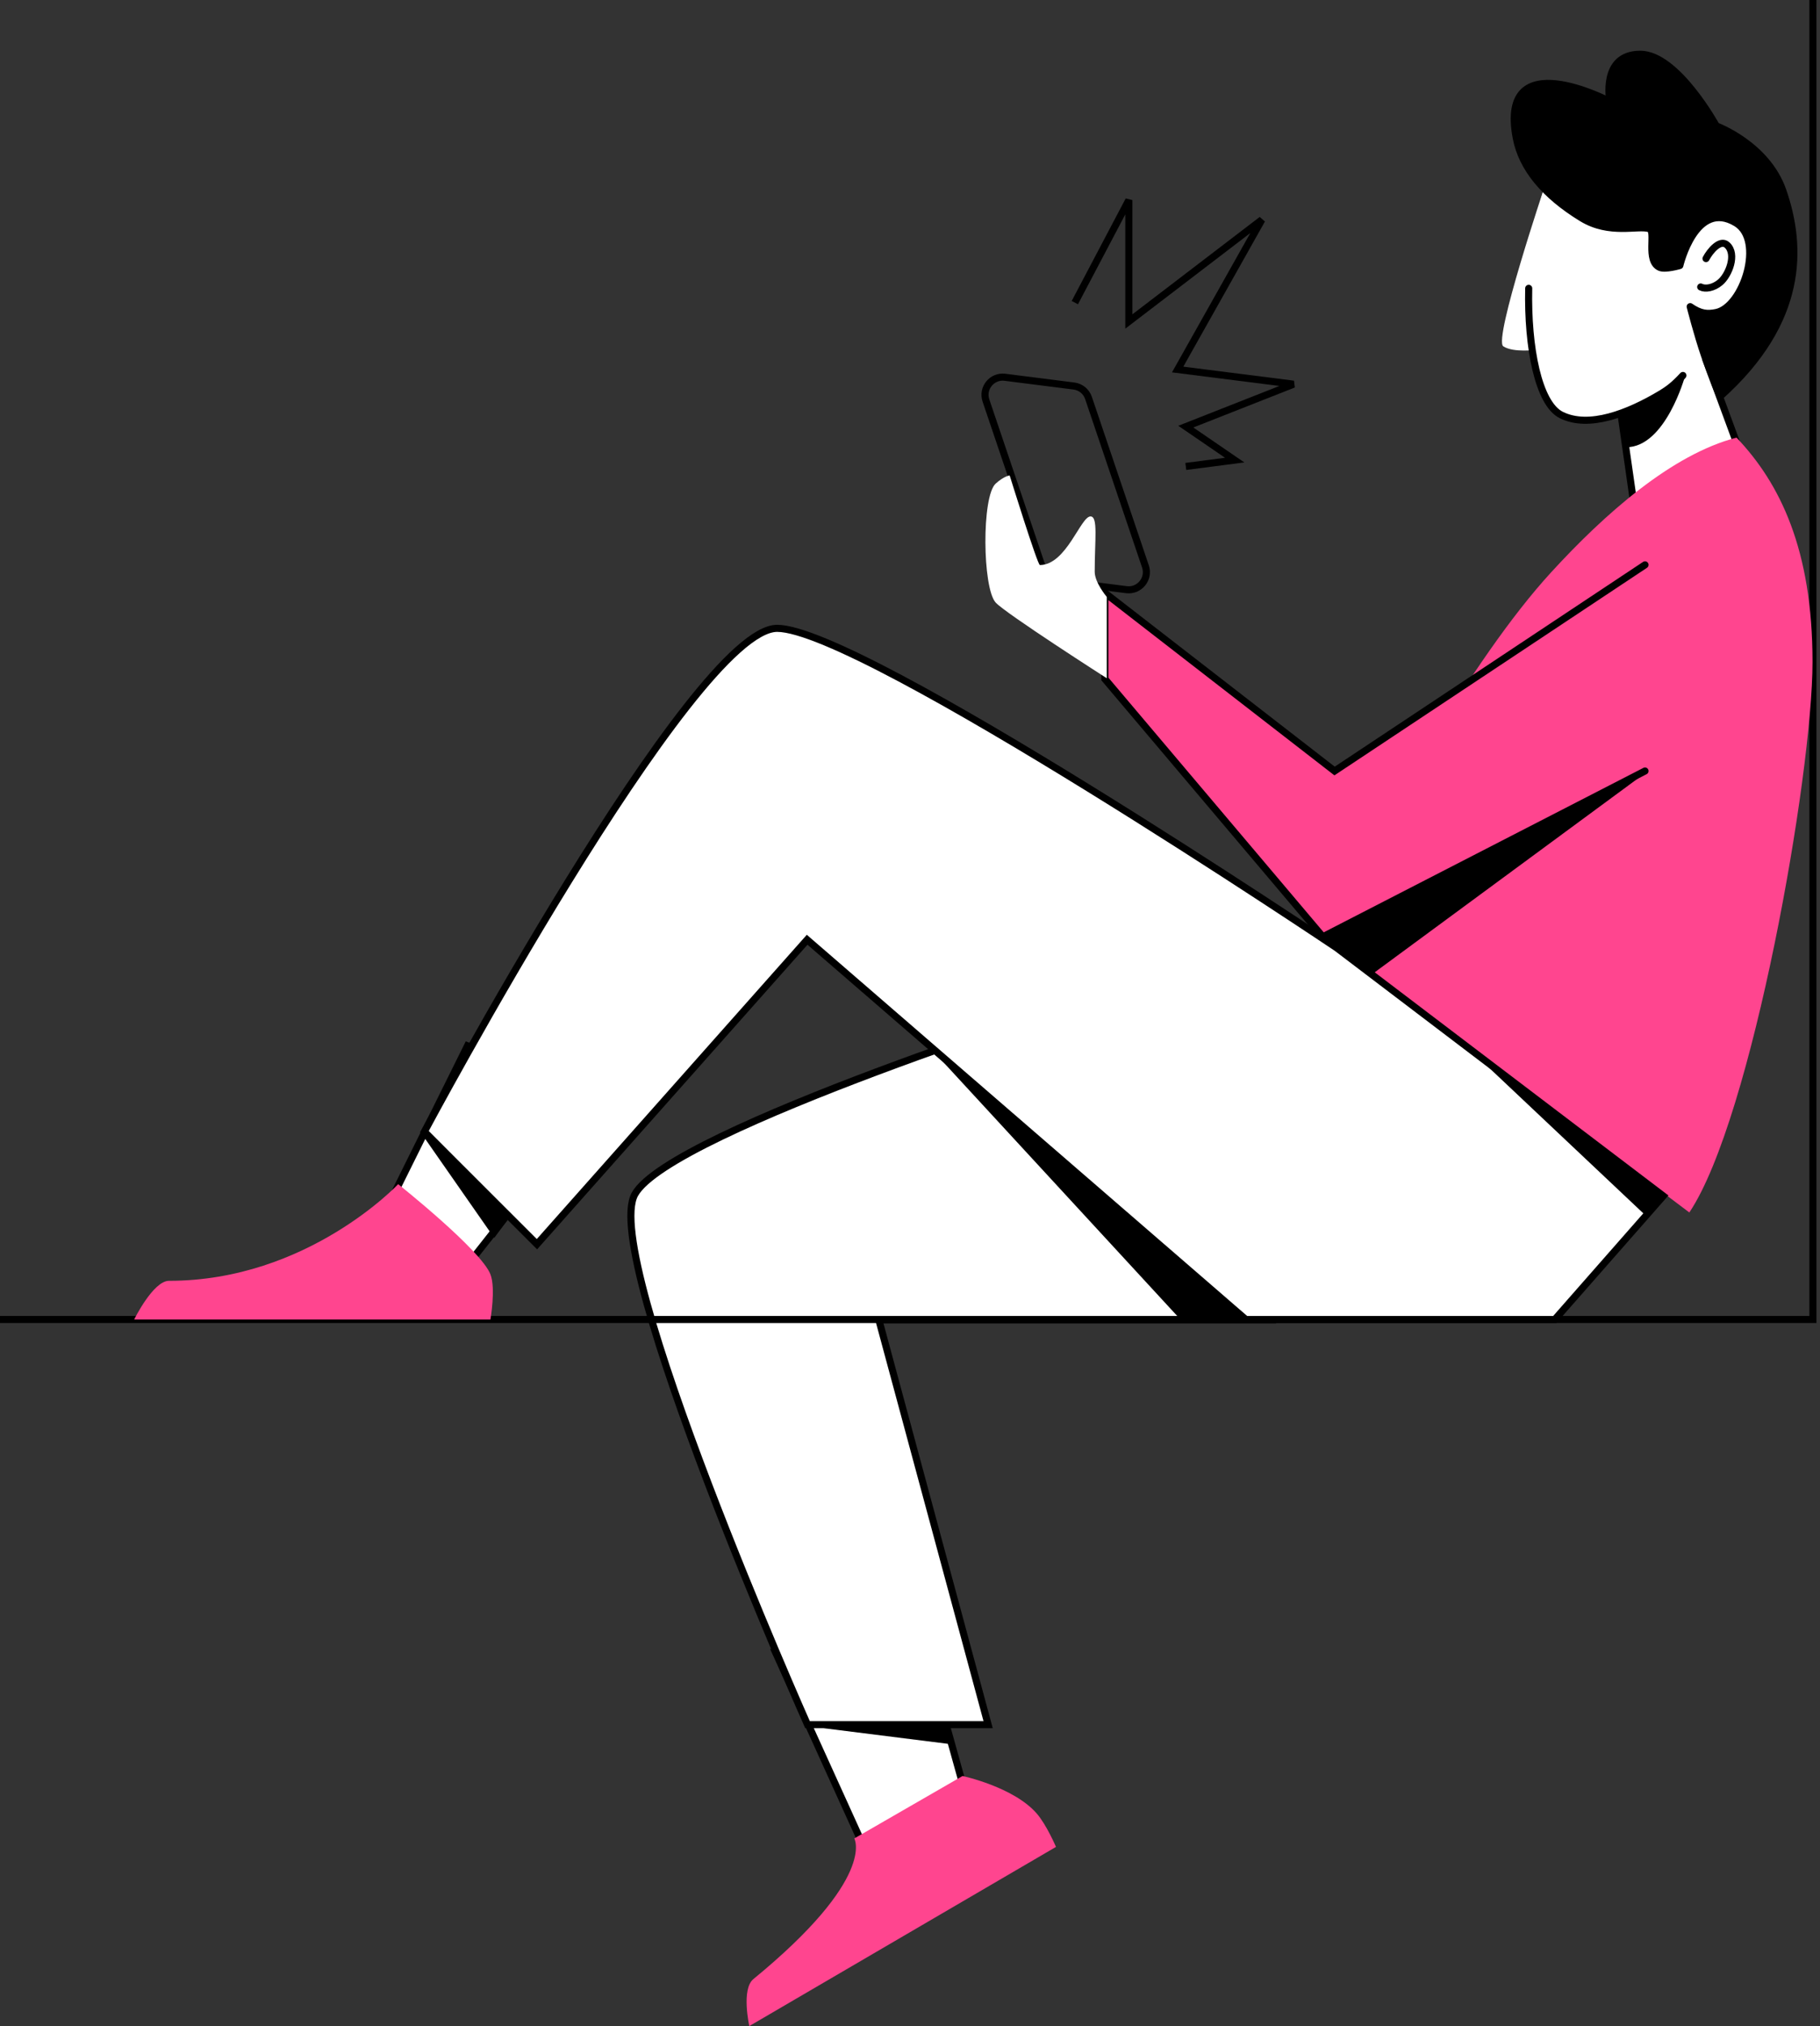 <svg width="257" height="286" viewBox="0 0 257 286" fill="none" xmlns="http://www.w3.org/2000/svg">
<rect x="0" y="0" width="257" height="286" fill="#333333" stroke="none"/>
<path d="M55.496 168.828L66.015 147.626L85.126 154.766C78.472 162.951 65.079 179.533 64.742 180.373C64.406 181.212 58.438 173.026 55.496 168.828Z" fill="white" stroke="black" stroke-linecap="round"/>
<path d="M138.069 259.469L132.284 238.689L109.614 233.47L121.645 259.981L138.069 259.469Z" fill="white" stroke="black" stroke-linecap="round"/>
<path d="M124.104 186.317H179.356L154.223 140.767C154.223 140.767 94.657 159.541 89.648 168.584C84.706 177.509 114.029 243.454 114.029 243.454H139.533L124.104 186.317Z" fill="white" stroke="black" stroke-linecap="round"/>
<path d="M134.08 246.185L114.541 243.732L133.363 243.559L134.08 246.185Z" fill="black"/>
<path d="M146.384 255.981C143.117 252.235 135.92 250.7 135.92 250.7L120.633 259.516C120.633 259.516 123.839 265.062 106.386 279.366C104.641 280.796 105.809 286 105.809 286L149.115 260.708C149.115 260.708 147.785 257.588 146.384 255.981Z" fill="#FF458F"/>
<path d="M256 0V186.258H-1.12304e-05" stroke="black"/>
<path d="M18.947 186.257H69.254C69.254 186.257 70.025 181.873 69.254 179.886C67.917 176.441 56.225 167.157 56.225 167.157C56.225 167.157 43.432 180.8 23.864 180.8C21.631 180.8 18.947 186.257 18.947 186.257Z" fill="#FF458F"/>
<path d="M248.183 70.519L240.263 49.047L228.383 54.839L231.495 76.593L248.183 70.519Z" fill="white" stroke="black" stroke-linecap="round"/>
<path d="M218.997 80.828C226.633 72.487 236.112 64.126 245.213 61.773C251.334 68.196 255.944 77.553 255.944 93.446C255.944 109.339 247.419 157.915 238.549 171.154L186.93 132.231C195 116.109 207.788 93.069 218.997 80.828Z" fill="#FF458F"/>
<path d="M219.551 186.257L234.868 168.823L188.767 133.808C188.767 133.808 121.634 88.697 109.742 88.697C97.849 88.697 59.923 159.749 59.923 159.749L75.822 175.63L113.976 132.655L175.916 186.257H219.551Z" fill="white" stroke="black" stroke-linecap="round"/>
<path d="M212.277 48.885C213.704 49.83 217.025 49.376 217.025 49.376L218.171 26.171C218.171 26.171 210.85 47.94 212.277 48.885Z" fill="white"/>
<path d="M220.462 58.578C224.35 60.52 229.89 58.375 234.606 55.545C238.535 53.186 242.172 49.4 245.072 44.102C249.735 35.583 249.334 26.179 243.375 20.087C237.415 13.995 226.098 13.963 220.462 21.641C214.241 30.117 214.389 55.545 220.462 58.578Z" fill="white"/>
<path d="M237.642 53C236.459 54.29 235.576 54.963 234.606 55.545C229.89 58.375 224.351 60.52 220.462 58.578C217.239 56.968 215.684 49.047 215.866 40.701" stroke="black" stroke-linecap="round"/>
<path d="M240.904 36.5C241.473 35.407 242.919 33.71 243.875 34.582C245.309 35.889 244.114 38.836 242.919 39.847C241.963 40.657 240.802 40.847 240.153 40.51" stroke="black" stroke-linecap="round"/>
<path d="M223.362 30.783C218.15 27.599 214.919 23.779 214.101 19.443C211.564 5.994 227.33 14.325 227.33 14.325C227.33 14.325 226.019 7.658 231.621 7.658C236.819 7.658 242.354 17.777 242.354 17.777C242.354 17.777 249.498 20.393 251.762 26.943C254.489 34.831 254.772 45.321 242.882 55.973C242.882 55.973 241.697 53.123 240.7 50.221C239.664 47.206 238.67 43.285 238.67 43.285C240.131 44.297 241.103 44.37 242.354 44.11C246.164 43.317 249.214 33.932 245.15 31.479C239.432 28.029 237.209 37.481 237.209 37.481C237.209 37.481 235.155 38.09 234.376 37.747C232.348 36.855 233.912 32.602 232.891 32.279C231.276 31.768 227.302 33.191 223.362 30.783Z" fill="black" stroke="black" stroke-linecap="round" stroke-linejoin="round"/>
<path d="M188.455 108.835L232.292 79.733V108.835L186.676 132.374L155.833 95.694V83.58L188.455 108.835Z" fill="#FF458F"/>
<path d="M232.292 79.733L188.455 108.836L156.014 83.695V95.838L186.797 132.236L232.292 108.836" stroke="black" stroke-linecap="round"/>
<path d="M193.775 137.503L232.527 108.972L187.037 132.188L193.775 137.503Z" fill="black"/>
<path d="M208.966 149.498L234.868 168.69L232.244 171.456L208.966 149.498Z" fill="black"/>
<path d="M60.034 159.879L71.544 171.515L69.8 173.885L60.034 159.879Z" fill="black" stroke="black"/>
<path d="M229.641 63.132C235.195 63.132 237.944 53.085 237.944 53.085C236.54 54.327 236.929 54.047 234.983 55.398C232.577 57.07 231.024 57.399 228.906 58.434C228.906 58.434 229.019 63.132 229.641 63.132Z" fill="black"/>
<path d="M139.225 56.535C138.634 54.787 140.076 53.024 141.907 53.256L151.65 54.491C152.6 54.611 153.399 55.264 153.705 56.171L161.747 79.958C162.338 81.706 160.897 83.469 159.065 83.237L149.323 82.002C148.373 81.882 147.574 81.229 147.267 80.322L139.225 56.535Z" stroke="black"/>
<path d="M140.602 85.062C141.998 86.591 156.287 95.741 156.287 95.741V84.26C156.287 84.26 154.582 82.248 154.582 80.71C154.582 76.172 155.08 72.898 153.989 72.898C152.596 72.898 150.574 79.758 146.841 79.758C146.5 79.758 142.574 67.112 142.574 67.112C142.574 67.112 141.783 67.199 140.602 68.262C138.602 70.06 138.724 83.005 140.602 85.062Z" fill="white"/>
<path d="M167.051 186.646L131.968 148.59L176.208 186.646H167.051Z" fill="black"/>
<path d="M151.775 42.717L159.401 28.244L159.401 45.382L178.185 31.022L166.295 52.159L182.659 54.232L167.446 60.223L174.349 64.948L167.446 65.842" stroke="black"/>
</svg>
